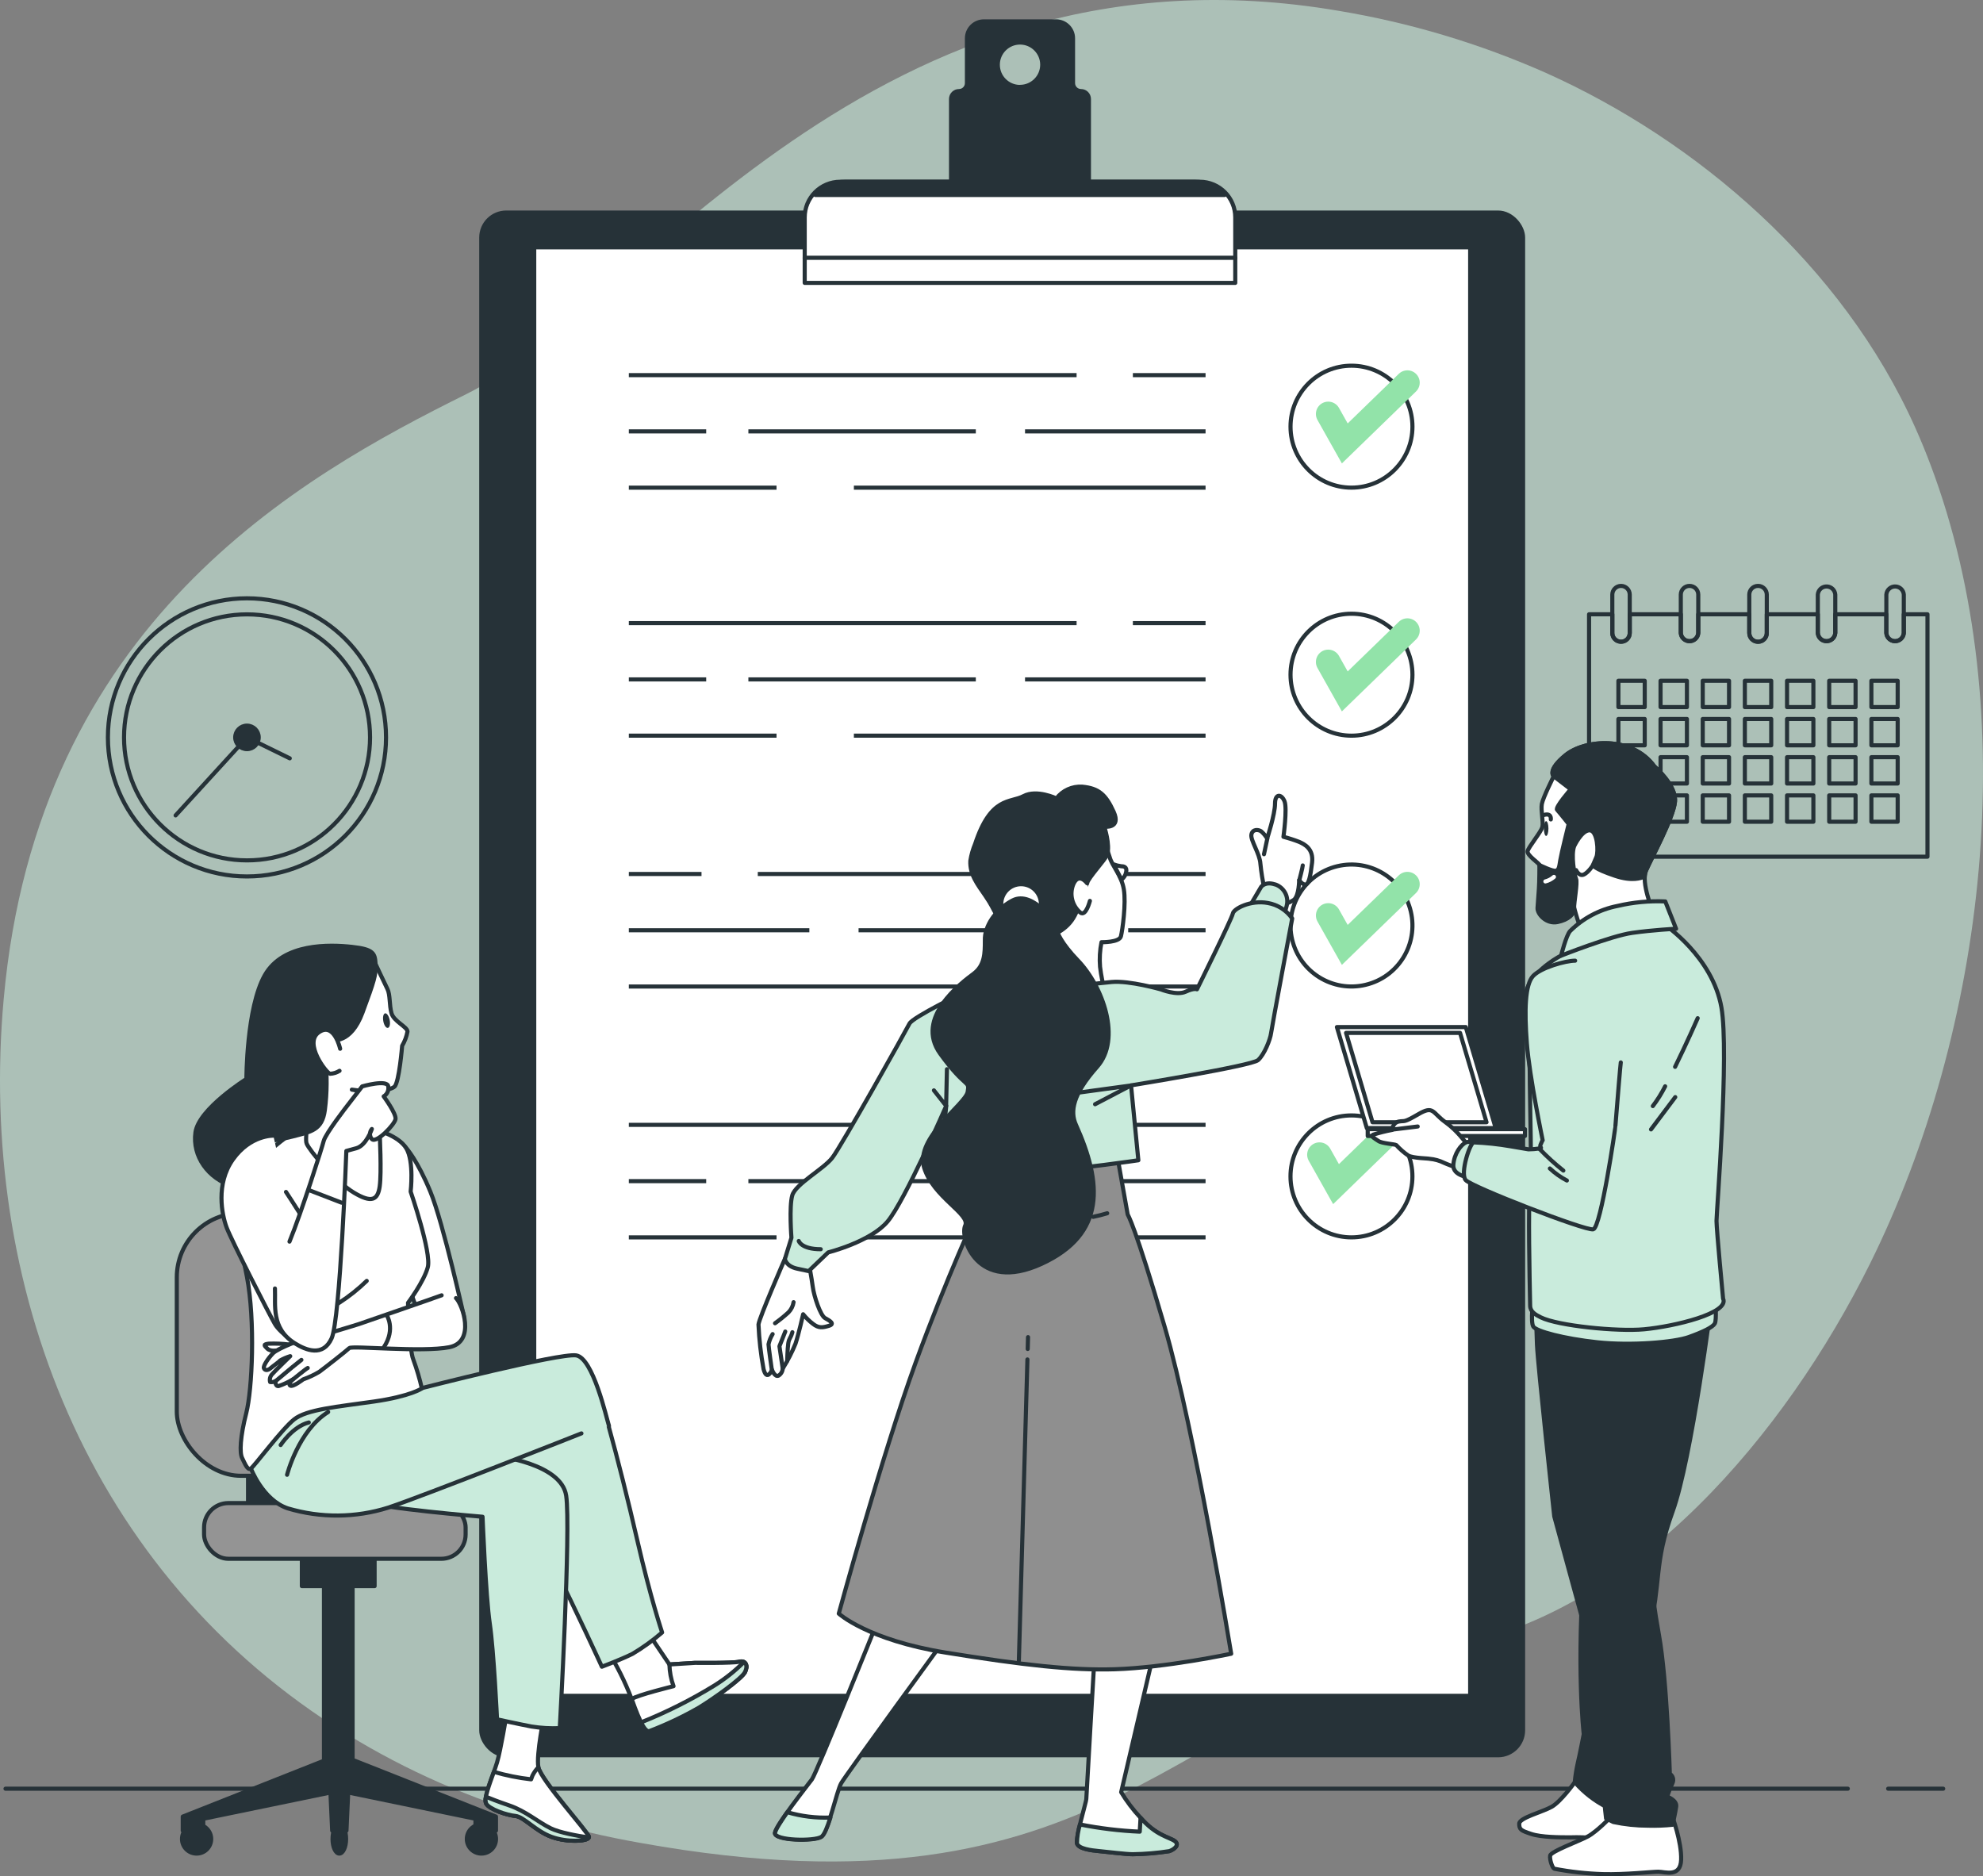 <svg xmlns="http://www.w3.org/2000/svg" id="Calque_2" viewBox="0 0 1253.407 1185.88"><rect x="0" y="0" width="1253.407" height="1185.88" fill="#808080" stroke="none"/><defs><style>.cls-1,.cls-2{fill:#c9ebdc;}.cls-1,.cls-3,.cls-4,.cls-5,.cls-6,.cls-7,.cls-8,.cls-9,.cls-10{stroke-linecap:round;}.cls-1,.cls-3,.cls-4,.cls-6,.cls-7,.cls-8,.cls-9,.cls-10{stroke-linejoin:round;}.cls-1,.cls-3,.cls-4,.cls-6,.cls-7,.cls-8,.cls-11,.cls-10{stroke-width:2.597px;}.cls-1,.cls-12,.cls-4,.cls-6,.cls-7,.cls-8,.cls-9,.cls-13,.cls-11,.cls-10{stroke:#263238;}.cls-2,.cls-14{stroke-width:0px;}.cls-3{stroke:#fff;}.cls-3,.cls-12,.cls-5,.cls-9,.cls-13,.cls-11,.cls-10{fill:none;}.cls-12{stroke-miterlimit:10;stroke-width:2.597px;}.cls-4{fill:#949494;}.cls-14,.cls-6{fill:#263238;}.cls-5{stroke:#92e3a9;stroke-width:15.581px;}.cls-5,.cls-11{stroke-miterlimit:10;}.cls-7{fill:#fff;}.cls-8{fill:#8f8f8f;}.cls-9{stroke-width:2.597px;}.cls-15{opacity:.6;}.cls-13{stroke-miterlimit:10;stroke-width:2.597px;}</style></defs><g id="Calque_9"><g id="freepik--background-simple--inject-339" class="cls-15"><path class="cls-2" d="M1182.001,798.678c-53.623,108.129-148.742,220.231-264.453,241.784-174.839,32.563-214.544,177.981-512.807,124.333-43.684-7.634-86.309-20.421-126.981-38.094-20.023-8.794-39.423-18.945-58.063-30.382C54.751,995.044-14.011,811.609,2.348,631.317c21.345-237.135,186.343-329.58,292.602-382.32C401.21,196.257,552.704-43.346,846.345,6.876c44.98,7.501,88.837,20.631,130.539,39.081,95.379,42.691,187.641,121.294,233.708,224.359,3.462,7.738,6.7,15.615,9.712,23.63,58.998,156.454,34.797,357.313-38.302,504.731Z"></path></g><g id="freepik--Floor--inject-339"><line class="cls-10" x1="1193.453" y1="1130.543" x2="1228.25" y2="1130.543"></line><line class="cls-10" x1="3.491" y1="1130.543" x2="1167.953" y2="1130.543"></line></g><g id="freepik--Calendar--inject-339"><path class="cls-10" d="M1203.347,388.261v11.841c-.209,3.048-2.849,5.349-5.897,5.139-2.756-.189-4.95-2.383-5.139-5.139v-11.841h-32.278v11.841c-.209,3.048-2.849,5.349-5.897,5.139-2.756-.189-4.95-2.383-5.139-5.139v-11.841h-32.252v11.841c0,3.055-2.476,5.531-5.531,5.531s-5.531-2.476-5.531-5.531v-11.841h-32.252v11.841c-.209,3.048-2.849,5.349-5.897,5.139-2.756-.189-4.95-2.383-5.139-5.139v-11.841h-32.278v11.841c0,3.04-2.465,5.505-5.505,5.505s-5.505-2.465-5.505-5.505v-11.841h-14.698v153.208h213.895v-153.208h-14.957ZM1039.595,519.371h-16.645v-16.645h16.645v16.645ZM1039.595,495.221h-16.645v-16.645h16.645v16.645ZM1039.595,471.071h-16.645v-16.645h16.645v16.645ZM1039.595,446.921h-16.645v-16.645h16.645v16.645ZM1066.264,519.371h-16.671v-16.645h16.671l-0,16.645ZM1066.264,495.221h-16.671v-16.645h16.671l-0,16.645ZM1066.264,471.071h-16.671v-16.645h16.671l-0,16.645ZM1066.264,446.921h-16.671v-16.645h16.671l-0,16.645ZM1092.881,519.371h-16.619v-16.645h16.619v16.645ZM1092.881,495.221h-16.619v-16.645h16.619v16.645ZM1092.881,471.071h-16.619v-16.645h16.619v16.645ZM1092.881,446.921h-16.619v-16.645h16.619v16.645ZM1119.549,519.371h-16.671v-16.645h16.671v16.645ZM1119.549,495.221h-16.671v-16.645h16.671v16.645ZM1119.549,471.071h-16.671v-16.645h16.671v16.645ZM1119.549,446.921h-16.671v-16.645h16.671v16.645ZM1146.192,519.371h-16.645v-16.645h16.645v16.645ZM1146.192,495.221h-16.645v-16.645h16.645v16.645ZM1146.192,471.071h-16.645v-16.645h16.645v16.645ZM1146.192,446.921h-16.645v-16.645h16.645v16.645ZM1172.861,519.371h-16.671v-16.645h16.671v16.645ZM1172.861,495.221h-16.671v-16.645h16.671v16.645ZM1172.861,471.071h-16.671v-16.645h16.671v16.645ZM1172.861,446.921h-16.671v-16.645h16.671v16.645ZM1199.477,519.371h-16.619v-16.645h16.619v16.645ZM1199.477,495.221h-16.619v-16.645h16.619v16.645ZM1199.477,471.071h-16.619v-16.645h16.619v16.645ZM1199.477,446.921h-16.619v-16.645h16.619v16.645Z"></path><path class="cls-10" d="M1203.347,375.822v24.28c-.209,3.048-2.849,5.349-5.897,5.139-2.756-.189-4.95-2.383-5.139-5.139v-24.28c.209-3.048,2.849-5.349,5.897-5.139,2.756.189,4.95,2.383,5.139,5.139Z"></path><path class="cls-10" d="M1160.033,375.822v24.28c-.209,3.048-2.849,5.349-5.897,5.139-2.756-.189-4.95-2.383-5.139-5.139v-24.28c.209-3.048,2.849-5.349,5.897-5.139,2.756.189,4.95,2.383,5.139,5.139Z"></path><path class="cls-10" d="M1116.745,375.822v24.28c0,3.055-2.476,5.531-5.531,5.531s-5.531-2.476-5.531-5.531v-24.28c0-3.04,2.465-5.505,5.505-5.505.009,0,.017 0.0.026 0,1.463-.016,2.87.565,3.895,1.61,1.047,1.026,1.636,2.43,1.636,3.895Z"></path><path class="cls-10" d="M1073.431,375.822v24.28c-.209,3.048-2.849,5.349-5.897,5.139-2.756-.189-4.95-2.383-5.139-5.139v-24.28c0-3.04,2.465-5.505,5.505-5.505.009,0,.017 0.0.026 0,3.04,0,5.505,2.465,5.505,5.505Z"></path><path class="cls-10" d="M1030.117,375.822v24.28c0,3.04-2.465,5.505-5.505,5.505s-5.505-2.465-5.505-5.505v-24.28c0-3.04,2.465-5.505,5.505-5.505s5.505,2.465,5.505,5.505Z"></path></g><g id="freepik--Clock--inject-339"><circle class="cls-10" cx="156.102" cy="466.06" r="87.9"></circle><circle class="cls-9" cx="156.146" cy="466.053" r="77.747"></circle><circle class="cls-6" cx="156.102" cy="466.06" r="7.427"></circle><polyline class="cls-10" points="183.16 479.303 156.102 466.06 110.997 515.372"></polyline></g><g id="freepik--Clipboard--inject-339"><rect class="cls-6" x="304.195" y="134.35" width="658.511" height="975.055" rx="15.788" ry="15.788"></rect><rect class="cls-7" x="337.667" y="156.345" width="591.592" height="915.485"></rect><line class="cls-11" x1="716.066" y1="393.844" x2="762.003" y2="393.844"></line><line class="cls-11" x1="397.47" y1="393.844" x2="680.491" y2="393.844"></line><line class="cls-11" x1="647.901" y1="429.419" x2="762.003" y2="429.419"></line><line class="cls-11" x1="473.036" y1="429.419" x2="616.792" y2="429.419"></line><line class="cls-11" x1="397.47" y1="429.419" x2="446.367" y2="429.419"></line><line class="cls-11" x1="539.72" y1="464.969" x2="762.003" y2="464.969"></line><line class="cls-11" x1="397.47" y1="464.969" x2="490.824" y2="464.969"></line><circle class="cls-12" cx="854.242" cy="426.446" r="38.536"></circle><line class="cls-11" x1="443.407" y1="552.402" x2="397.47" y2="552.402"></line><line class="cls-11" x1="762.003" y1="552.402" x2="478.982" y2="552.402"></line><line class="cls-11" x1="511.572" y1="587.977" x2="397.47" y2="587.977"></line><line class="cls-11" x1="686.437" y1="587.977" x2="542.681" y2="587.977"></line><line class="cls-11" x1="762.003" y1="587.977" x2="713.106" y2="587.977"></line><line class="cls-11" x1="619.752" y1="623.527" x2="397.47" y2="623.527"></line><line class="cls-11" x1="762.003" y1="623.527" x2="668.649" y2="623.527"></line><circle class="cls-12" cx="854.235" cy="584.966" r="38.536" transform="translate(-112.114 213.386) rotate(-13.37)"></circle><line class="cls-11" x1="716.066" y1="710.959" x2="762.003" y2="710.959"></line><line class="cls-11" x1="397.47" y1="710.959" x2="680.491" y2="710.959"></line><line class="cls-11" x1="647.901" y1="746.535" x2="762.003" y2="746.535"></line><line class="cls-11" x1="473.036" y1="746.535" x2="616.792" y2="746.535"></line><line class="cls-11" x1="397.47" y1="746.535" x2="446.367" y2="746.535"></line><line class="cls-11" x1="539.72" y1="782.084" x2="762.003" y2="782.084"></line><line class="cls-11" x1="397.47" y1="782.084" x2="490.824" y2="782.084"></line><circle class="cls-13" cx="854.223" cy="743.539" r="38.536"></circle><path class="cls-6" d="M683.269,57.564c-2.782,0-5.038-2.255-5.038-5.038h0v-28.305c0-5.909-4.79-10.699-10.699-10.699h-45.625c-5.909-.014-10.71,4.764-10.725,10.673-0.0.009-0.0.017-0.0.026v28.305c.014,2.768-2.218,5.023-4.986,5.038-.009 0-.017 0-.026 0h0c-2.768-.014-5.023,2.218-5.038,4.986-0.0.009-0.0.017-0.0.026v76.682h87.147V62.576c0-2.768-2.244-5.012-5.012-5.012h-0ZM644.707,54.968c-7.759-.014-14.037-6.316-14.022-14.074.014-7.759,6.316-14.037,14.074-14.022,7.749.014,14.022,6.3,14.022,14.048-.029,7.749-6.326,14.011-14.074,13.996l-0.0.052Z"></path><path class="cls-7" d="M531.099,114.875h227.242c12.395.014,22.436,10.067,22.436,22.462v25.838h-272.14v-25.838c0-12.405,10.057-22.462,22.462-22.462Z"></path><path class="cls-6" d="M515.389,123.236h258.663c-4.85-5.329-11.724-8.365-18.93-8.362h-220.724c-7.235-.032-14.143,3.007-19.008,8.362Z"></path><rect class="cls-7" x="508.637" y="162.941" width="272.14" height="15.866"></rect><polyline class="cls-5" points="839.542 578.629 850.007 597.222 889.581 558.842"></polyline><polyline class="cls-5" points="839.542 418.383 850.007 437.002 889.581 398.596"></polyline><line class="cls-11" x1="716.066" y1="237.104" x2="762.003" y2="237.104"></line><line class="cls-11" x1="397.47" y1="237.104" x2="680.491" y2="237.104"></line><line class="cls-11" x1="647.901" y1="272.653" x2="762.003" y2="272.653"></line><line class="cls-11" x1="473.036" y1="272.653" x2="616.792" y2="272.653"></line><line class="cls-11" x1="397.47" y1="272.653" x2="446.367" y2="272.653"></line><line class="cls-11" x1="539.72" y1="308.229" x2="762.003" y2="308.229"></line><line class="cls-11" x1="397.47" y1="308.229" x2="490.824" y2="308.229"></line><circle class="cls-13" cx="854.241" cy="269.676" r="38.536"></circle><polyline class="cls-5" points="839.542 261.643 850.007 280.262 889.581 241.856"></polyline><polyline class="cls-5" points="834.011 729.812 844.475 748.43 884.024 710.025"></polyline></g><g id="freepik--character-3--inject-339"><path class="cls-7" d="M1045.724,484.445s14.048,11.893,12.984,22.332-15.113,35.991-18.333,43.548c-3.22,7.557,4.311,25.552,4.311,25.552l-46.742,15.84c.575-2.731.575-5.552,0-8.284-1.065-2.597-2.882-9.374-2.882-9.374l-9.348,3.246c-2.155.727-9.712-2.882-10.075-6.102s-.364-5.401-.727-10.101c-.21-4.836-.809-9.647-1.792-14.386-.727-1.428-7.92-6.128-7.557-8.647s8.621-12.231,9.348-15.451-1.065-10.387-.364-14.412,7.557-17.632,7.557-17.632c0,0-4.311-3.609,7.557-13.321s41.678-12.594,56.064,7.193Z"></path><path class="cls-6" d="M1045.724,484.445c-14.386-19.787-44.145-16.905-56.142-7.193s-7.557,13.321-7.557,13.321l10.803,8.284s-10.075,11.504-8.621,12.984,9.348,11.504,9.348,11.504l-.701,3.35-1.428-5.427s-4.466,17.892-5.194,22.358-.857,6.154-2.804,6.726-10.387-3.609-10.387-3.609c0,0,0,10.595-.338,15.061s-.571,8.128-.857,12.023,5.609,10.387,12.594,8.959,10.751-5.064,10.543-8.699,2.311-16.178,1.194-18.697-3.22-15.009-1.194-20.514c0,0,4.674-10.075,9.738-10.075s5.739,13.659,4.311,16.905-2.155,5.038-2.155,5.038c0,0,0,2.155,14.022,6.829,10.543,3.532,16.411,1.558,18.697.364.041-1.229.295-2.442.753-3.584,3.22-7.557,17.268-33.109,18.333-43.548s-12.958-22.358-12.958-22.358Z"></path><path class="cls-10" d="M1007.006,546.715s-3.246,5.038-6.128,6.128-4.674-2.882-4.674-2.882"></path><path class="cls-14" d="M975.845,523.681c0,2.597.649,4.674,1.428,4.674s1.454-2.077,1.454-4.674-.649-4.674-1.454-4.674-1.428,2.103-1.428,4.674Z"></path><path class="cls-10" d="M980.234,517.917s.727-4.674-5.038-2.597"></path><path class="cls-3" d="M976.806,557.102c2.002-.509,3.854-1.488,5.401-2.856"></path><polygon class="cls-7" points="845.021 649.157 926.481 649.157 945.385 713.011 863.925 713.011 845.021 649.157"></polygon><polygon class="cls-7" points="850.812 652.844 922.871 652.844 939.595 709.323 867.535 709.323 850.812 652.844"></polygon><rect class="cls-7" x="864.496" y="713.686" width="99.404" height="4.311"></rect><path class="cls-7" d="M995.373,1126.466s-8.777,12.283-14.698,15.581c-5.921,3.298-20.41,6.907-20.41,10.621s1.091,4.311,7.557,6.466,18.177,2.155,24.747,2.155c5.2-.18,10.406.002,15.581.545,6.418.933,12.888,1.47,19.372,1.61,5.375,0,5.194-14.308,5.194-14.308l-37.341-22.67Z"></path><path class="cls-6" d="M1081.974,821.477s-12.646,100.416-24.747,133.837-6.933,43.574-15.139,77.643c-8.206,34.069-9.478,114.257-9.478,116.179s-3.791,0-17.035-6.959c-7.688-3.902-14.548-9.254-20.203-15.762.372-4.036,1.006-8.043,1.896-11.997,1.246-5.194,3.791-18.307,3.791-18.307,0,0-5.064-42.95.623-111.66s8.206-150.404,8.206-150.404c0,0,46.196-6.258,72.086-12.568Z"></path><path class="cls-7" d="M1018.406,1148.227s-9.089,9.452-14.75,12.49c-5.661,3.038-23.371,9.452-23.838,12.101s1.506,7.946,2.597,8.31c10.106,1.955,20.353,3.093,30.642,3.402,14.36.389,31.005-1.506,35.16-1.506s13.997,3.791,14.386-7.557-5.687-27.603-5.687-27.603c0,0-19.995,6.05-38.51.364Z"></path><path class="cls-6" d="M1047.905,859.234s-4.596,64.919-6.881,84.498c-2.285,19.58,2.337,60.92,7.531,89.484,5.194,28.564,6.907,87.926,6.907,87.926,1.924,1.229,2.653,3.684,1.714,5.765-1.312,2.807-2.466,5.685-3.454,8.621,0,0,6.336,2.285,5.765,6.31s-2.311,11.504-2.311,11.504c-5.176.529-10.38.72-15.581.571-7.34-.009-14.659-.784-21.839-2.311l-4.596-2.285s-1.169-9.193-1.169-14.386,5.765-10.387,5.194-13.217-3.428-18.956-5.739-32.174-.571-21.267-4.596-35.056-26.435-96.08-26.435-96.08c0,0-10.387-95.405-10.932-108.622s-.571-18.982-.571-18.982c0,0,17.814-14.36,21.839-14.36s55.155,42.795,55.155,42.795Z"></path><path class="cls-1" d="M969.198,821.114s-1.974,14.464,0,17.398,19.06,7.557,40.405,9.868,48.637,0,57.83-3.298c9.192-3.298,15.113-6.232,16.437-8.543s.312-14.438.312-14.438c0,0-84.966,4.934-114.984-.987Z"></path><path class="cls-1" d="M1052.216,584.497s30.226,20.203,35.861,52.299c4.986,28.564-3.116,129.448-3.116,134.849s4.155,49.131,4.155,49.131c4.285,9.193-30.746,17.606-49.936,19.398-16.983,1.584-54.532-2.207-65.256-7.531-3.402-1.688-6.674-3.532-6.752-7.323-.389-17.632-1.298-64.659-.13-71.67,1.454-8.647-.13-59.024-.13-76.293s-6.466-43.548-.701-54.714c5.765-11.166,20.514-18.697,20.514-18.697,18.832-14.045,42.044-20.939,65.49-19.45Z"></path><path class="cls-10" d="M1052.501,686.602c-2.205,4.395-4.813,8.577-7.79,12.49"></path><path class="cls-10" d="M1073.068,643.548s-6.933,15.788-14.282,30.746"></path><line class="cls-10" x1="1058.889" y1="693.431" x2="1043.568" y2="713.842"></line><path class="cls-1" d="M1052.579,569.748l6.829,17.268s-14.386.727-27.707,2.597-44.976,14.412-44.976,14.412c0,0,3.22-12.984,5.739-15.581,8.191-8.1,18.587-13.61,29.889-15.84,9.897-2.335,20.067-3.296,30.226-2.856Z"></path><path class="cls-7" d="M1000.488,733.629s-2.311,27.188-5.194,28.564-77.15-24.539-82.473-27.188c-2.909-1.439-6.063-2.32-9.296-2.597-1.013-.312-9.998-.312-13.321-1.999-2.804-1.9-5.367-4.132-7.634-6.648-1.013-.649-8.985-.987-11.296-2.597s-5.323-2.986-3.324-3.999c3.919-1.231,7.908-2.228,11.945-2.986,0,0,.338-4.648,4.337-5.323s2.597,1.013,12.309-4.648,8.647-.987,16.957,4.986,12.283,12.646,13.295,12.984,31.161,11.659,31.161,11.659l42.535-.208Z"></path><line class="cls-10" x1="879.791" y1="713.998" x2="896.099" y2="711.998"></line><path class="cls-1" d="M934.297,724.618s-4.57-3.947-7.66-2.597c-3.09,1.35-7.583,7.141-8.024,14.308-.441,7.167,11.218,8.076,11.218,8.076l4.466-19.787Z"></path><path class="cls-1" d="M995.606,607.193c-5.998,0-21.787,4.363-26.695,9.816s-5.453,21.241-3.817,42.483,9.972,61.024,9.998,61.231c0-.467-1.013,2.103-1.272,2.597-1.091,1.948,1.688,2.259-.909,2.597-2.262.328-4.544.501-6.829.519l-11.426-1.948c-7.633-1.32-15.345-2.136-23.085-2.441-2.415,0-8.803,19.528-5.194,23.786,3.61,4.259,75.825,32.278,80.681,31.161s14.126-64.919,13.997-65.308c1.402-17.502,3.09-38.017,3.402-40.172"></path><path class="cls-10" d="M972.911,725.969c4.753,4.978,9.846,9.62,15.243,13.893"></path><path class="cls-10" d="M979.636,738.537c3.219,3.015,6.836,5.575,10.751,7.608"></path></g><g id="freepik--character-2--inject-339"><path class="cls-7" d="M710.353,562.139c-1.48-8.907-7.427-14.853-8.933-20.307-1.268-4.11-2.92-8.092-4.934-11.893-5.055,10.361-8.956,21.246-11.633,32.459l-1.298-3.09-24.513,19.32-1.454,42.976,39.938,1.87s-1.636-7.115-2.207-12.386c-.433-5.21-.127-10.456.909-15.581,0,0,11.296.26,12.283-3.713s3.324-20.8,1.844-29.655Z"></path><path class="cls-7" d="M703.939,546.325c1.499.569,3.059.961,4.648,1.169,1.454,0,4.051.286,3.194,3.791-.344,1.863-1.383,3.525-2.908,4.648l-4.934-9.608Z"></path><path class="cls-7" d="M692.072,1042.876s-5.453,92.808-5.453,94.288-6.881,24.513-5.895,27.941,8.829,4.415,14.23,4.908c5.401.493,16.645,1.948,21.06,1.948,7.723-.109,15.428-.76,23.059-1.948,2.934-.987,6.855-3.921,3.428-6.388s-11.763-3.428-21.579-14.698c-4.644-4.946-8.752-10.369-12.257-16.178l20.774-88.887-37.367-.987Z"></path><path class="cls-7" d="M554.314,1025.738s-38.198,95.015-41.133,98.936c-2.934,3.921-22.774,28.98-23.371,33.758s24.877,5.349,29.291,2.415,9.66-28.564,12.594-33.758,68.087-94.522,68.087-94.522l-45.469-6.829Z"></path><path class="cls-8" d="M618.636,749.443l-.727,15.944s-19.891,42.898-39.237,96.08c-21.086,57.985-48.507,158.402-48.507,158.402,0,0,18.177,16.671,67.516,24.643,49.338,7.972,79.98,11.348,106.778,10.543,32.433-.987,73.748-9.816,73.748-9.816,0,0-23.189-142.094-42.041-206.624-18.852-64.529-23.371-70.943-23.371-70.943l-6.414-35.965-87.744,17.736Z"></path><line class="cls-10" x1="649.407" y1="859.234" x2="644.006" y2="1049.602"></line><line class="cls-10" x1="649.797" y1="845.134" x2="649.589" y2="852.612"></line><path class="cls-10" d="M690.955,769.101c3.03-.623,5.99-1.376,8.881-2.259"></path><path class="cls-10" d="M626.608,770.451c17.662,2.144,35.509,2.309,53.207.493"></path><path class="cls-7" d="M799.266,561.906c-1.204-5.263-2.071-10.597-2.597-15.97-.364-6.388-6.388-14.905-5.687-18.463s4.259-3.194,6.05-2.129c1.558,1.302,2.876,2.866,3.895,4.622,0,0,4.986-15.269,4.986-22.02s4.259-6.024,6.024-1.428-.701,22.384-.701,22.384c3.366.871,6.678,1.937,9.92,3.194,3.22,1.428,9.244,4.259,8.18,13.14s-2.129,13.841-4.259,13.841-3.921-2.83-3.921-2.83c0,0,0,9.582-3.194,12.412-2.84,1.925-6.155,3.03-9.582,3.194,0,0,.857-7.089-9.115-9.946Z"></path><path class="cls-10" d="M821.286,556.245s2.155-8.18,2.155-9.244"></path><line class="cls-10" x1="801.058" y1="529.966" x2="798.928" y2="539.911"></line><path class="cls-1" d="M790.463,571.851l6.674-11.322s2.597-3.609,8.751-1.532h.182c5.604,1.937,8.748,7.885,7.193,13.607l-1.714,6.388s-13.373-7.66-21.086-7.141Z"></path><path class="cls-7" d="M511.286,798.782s1.636,8.491,2.441,14.542c.805,6.05,4.83,18.177,7.79,19.787s6.466,3.635,2.441,4.856-6.466,1.61-10.101-1.22c-2.307-1.766-4.392-3.807-6.206-6.076,0,0-2.804,12.516-4.83,18.593-2.227,5.472-4.929,10.737-8.076,15.736-.113,1.808-1.076,3.456-2.597,4.44-2.415,1.22-4.155-3.61-4.155-3.61,0,0-3.246,7.583-5.349-.415-1.736-9.339-2.812-18.789-3.22-28.279.389-4.051,16.723-41.548,16.723-41.548l15.139,3.194Z"></path><path class="cls-10" d="M488.357,843.212c-1.233,1.989-2.111,4.177-2.597,6.466,0,1.61,2.103,16.178,2.103,16.178"></path><polyline class="cls-10" points="494.745 865.025 492.667 850.898 496.355 841.602"></polyline><path class="cls-10" d="M497.575,860.195s.156-7.634.675-11.114,1.402-2.856,2.597-7.063"></path><path class="cls-10" d="M501.6,823.035c-.374,2.43-1.5,4.683-3.22,6.44-2.686,2.467-5.522,4.765-8.491,6.881"></path><path class="cls-1" d="M609.859,626.902s-32.953,15.97-35.004,20.073-43.21,77.695-48.871,84.914-23.163,16.463-25.214,23.656-.519,26.773-.519,26.773l-4.129,13.373s.519,4.622,7.79,6.18l7.219,1.532,12.361-11.841s26.747-6.674,37.549-19.554c10.803-12.88,37.056-73.073,37.056-73.073l-4.129,40.665c19.447,2.546,39.107,3.059,58.661,1.532,31.914-2.597,66.892-7.79,66.892-7.79l-4.622-47.339s76.163-12.335,80.266-15.944,7.79-13.373,8.232-16.983,13.373-72.553,13.373-72.553c-3.633-5.186-9.185-8.71-15.425-9.79-10.803-2.051-21.605,3.609-22.124,6.7s-22.644,47.858-22.644,47.858c0,0-1.558-1.039-7.193,1.532-5.635,2.571-15.581-1.454-15.581-1.454,0,0-19.891-5.739-31.161-4.7s-22.124,2.597-22.124,2.597c0,0-20.073-9.27-34.978-5.194-14.905,4.077-35.68,8.829-35.68,8.829Z"></path><polyline class="cls-10" points="680.854 690.705 714.82 686.082 692.176 697.924"></polyline><polyline class="cls-10" points="598.537 675.799 598.018 698.936 590.305 689.173"></polyline><path class="cls-10" d="M504.872,784.37s1.558,5.194,13.893,5.194"></path><path class="cls-6" d="M637.748,585.588c16.905,12.984,31.161,5.194,37.211-.935,7.401-7.427,7.349-17.139,12.179-26.409.623-3.376,11.815-15.217,12.672-18.021,1.999-6.44-1.844-17.736-1.844-17.736,0,0,10.906,1.506,5.947-9.4-4.96-10.906-9.426-14.879-19.839-15.866-6.345-.416-12.477,2.372-16.334,7.427,0,0-12.386-5.947-20.774-1.48-8.388,4.466-20.644,0-30.59,30.2-1.436,3.423-2.456,7.006-3.038,10.673-.441,8.751,4.57,14.983,9.53,22.202,7.609,11.088,4.259,11.14,14.879,19.346Z"></path><path class="cls-7" d="M657.951,571.384c0,6.927-5.615,12.542-12.542,12.542-6.927,0-12.542-5.615-12.542-12.542,0-6.927,5.615-12.542,12.542-12.542h0c6.921.014,12.528,5.621,12.542,12.542Z"></path><path class="cls-6" d="M622.505,594.547c0,7.79,0,15.451-6.959,20.774-7.79,5.791-37.653,28.019-21.241,50.715s18.749,16.411,17.32,24.15c-1.428,7.738-33.316,28.954-27.526,47.78,5.791,18.826,29.447,29.447,25.968,36.692-3.48,7.245,7.245,42.976,48.274,24.15,41.029-18.826,38.198-51.26,21.735-87.874-3.817-8.465-2.025-19.268,13.425-36.666s3.817-50.766-12.464-67.516c-9.608-9.946-13.529-17.866-12.984-19.787s-14.957-24.617-27.993-17.866c-8.102,4.207-15.581,12.231-17.32,21.657-.19,1.254-.268,2.523-.234,3.791Z"></path><path class="cls-7" d="M687.138,558.244s-5.194-7.089-8.647.519c-2.674,6.307-.914,13.621,4.337,18.021,3.532,2.779,6.076-7.375,6.076-7.375"></path><path class="cls-1" d="M739.073,1170.013c2.934-.987,6.855-3.921,3.428-6.388s-11.763-3.428-21.579-14.698l-.519,8.777c-12.692-.56-25.323-2.088-37.783-4.57-1.197,3.88-1.836,7.911-1.896,11.971.987,3.428,8.829,4.415,14.23,4.908,5.401.493,16.645,1.948,21.06,1.948,7.723-.109,15.428-.76,23.059-1.948Z"></path><path class="cls-1" d="M519.206,1160.977c1.844-1.22,3.791-6.31,5.687-12.205-9.204.376-18.406-.765-27.24-3.376-4.155,5.869-7.531,11.166-7.79,13.166-.415,4.882,24.929,5.349,29.343,2.415Z"></path></g><g id="freepik--character-1--inject-339"><rect class="cls-6" x="156.777" y="921.011" width="21.787" height="38.666"></rect><rect class="cls-4" x="111.75" y="766.764" width="108.518" height="166.01" rx="40.587" ry="40.587"></rect><path class="cls-6" d="M133.484,1162.327c0-5.091-4.127-9.219-9.218-9.219s-9.218,4.127-9.219,9.218c-0,5.091,4.127,9.219,9.218,9.219h0c5.077.014,9.204-4.09,9.218-9.166 0-.017 0-.035,0-.052Z"></path><path class="cls-6" d="M313.517,1162.327c0-5.091-4.127-9.219-9.218-9.219-5.091,0-9.218,4.127-9.219,9.218s4.127,9.219,9.218,9.219h0c5.077.014,9.204-4.09,9.218-9.166 0-.017 0-.035,0-.052Z"></path><path class="cls-6" d="M218.762,1162.327c0-5.194-1.922-9.193-4.285-9.193s-4.285,4.103-4.285,9.193,1.922,9.218,4.285,9.218,4.285-4.129,4.285-9.218Z"></path><polygon class="cls-6" points="222.865 1112.313 222.865 980.217 204.765 980.217 204.765 1112.859 115.515 1148.175 115.515 1157.056 128.473 1157.056 128.473 1149.551 214.503 1131.789 300.534 1149.551 300.534 1157.056 313.491 1157.056 313.491 1148.175 222.865 1112.313"></polygon><polygon class="cls-6" points="209.959 1157.03 218.996 1157.03 220.943 1114.131 208.011 1114.131 209.959 1157.03"></polygon><rect class="cls-6" x="190.795" y="975.179" width="45.988" height="27.318"></rect><rect class="cls-4" x="128.992" y="950.016" width="165.309" height="35.212" rx="15.347" ry="15.347"></rect><path class="cls-7" d="M409.415,1031.684l13.711,20.333,16.282-1.013s23.838.312,27.915-.727,5.583,2.597,3.558,6.622-19.735,16.749-28.902,22.358c-10.109,5.805-20.658,10.806-31.551,14.957-2.597.519-5.609-4.57-11.192-20.333-4.191-11.007-9.471-21.568-15.762-31.525l25.942-10.673Z"></path><path class="cls-7" d="M470.881,1056.899c2.025-4.077.519-7.634-3.558-6.622s-27.915.727-27.915.727l-16.282,1.013c.111,4.69.989,9.33,2.597,13.737,0,0-22.877,5.583-26.435,8.128,5.583,15.762,8.647,20.774,11.192,20.333,10.892-4.152,21.442-9.153,31.551-14.957,9.115-5.609,26.824-18.281,28.85-22.358Z"></path><path class="cls-1" d="M470.179,1050.511c-5.592,5.603-11.804,10.551-18.515,14.75-14.791,9.099-30.333,16.918-46.456,23.371,2.155,4.285,3.765,5.817,5.194,5.531,10.892-4.152,21.442-9.153,31.551-14.957,9.167-5.609,26.876-18.177,28.902-22.358,1.454-2.856,1.22-5.453-.675-6.336Z"></path><path class="cls-1" d="M373.814,870.322c1.896-4.233,17.087,51.338,29.265,104.338,8.232,35.783,15.425,57.129,15.425,57.129-5.837,5.055-12.111,9.583-18.749,13.529-7.115,3.558-19.32,8.128-19.32,8.128,0,0-18.177-39.523-28.357-59.362-10.179-19.839-12.984-33.083-21.138-47.832-8.154-14.75-10.205-41.288-10.205-41.288,0,0-5.194-25.422,14.23-32.044s33.238-9.712,38.847-2.597Z"></path><path class="cls-7" d="M320.061,1084.217s-3.532,21.787-5.895,29.733c-2.363,7.946-8.907,22.41-6.855,25.968s12.984,7.271,18.437,7.79,12.62,9.504,22.929,13.243c10.309,3.739,23.89,2.727,23.579,0s-30.486-35.965-31.966-44.015,3.817-33.342,3.817-33.342l-24.046.623Z"></path><path class="cls-7" d="M336.525,1122.337l-.831,2.285c-7.963-.896-15.835-2.477-23.527-4.726-2.804,7.79-6.466,17.242-4.856,20.073,2.051,3.61,12.984,7.271,18.437,7.79s12.62,9.504,22.929,13.243,23.89,2.727,23.579,0-30.486-35.965-31.966-44.015c-1.523,1.578-2.794,3.383-3.765,5.349Z"></path><path class="cls-1" d="M348.054,1155.549c-8.154-3.999-15.581-10.828-26.357-14.49-7.063-2.415-11.971-4.363-14.542-5.427-.41,1.425-.355,2.944.156,4.337,2.051,3.61,12.984,7.271,18.437,7.79s12.62,9.504,22.929,13.243c9.816,3.584,22.592,2.804,23.501.389-6.778-.935-18.541-3.09-24.124-5.843Z"></path><path class="cls-1" d="M314.66,920.439s40.172,4.57,43.21,24.903-4.051,146.924-4.051,146.924c-5.957.268-11.926-.071-17.814-1.013-8.128-1.532-21.839-4.57-21.839-4.57,0,0-2.051-43.21-4.596-60.504s-4.57-67.516-4.57-67.516c0,0-67.1-5.583-73.202-9.66s82.862-28.564,82.862-28.564Z"></path><path class="cls-1" d="M367.504,905.975s-99.118,39.263-122.047,46.897c-20.653,6.527-42.791,6.698-63.543.493-15.762-5.194-23.371-25.318-23.371-25.318,0,0-3.947-4.674-1.922-9.244s34.563-33.55,54.532-38.64,55.7-2.856,55.7-2.856c0,0,86.628-22.176,97.3-20.644s19.164,39.523,20.774,44.612"></path><path class="cls-10" d="M181.446,932.125s7.115-27.967,25.968-39.652"></path><path class="cls-10" d="M177.396,913.324s7.608-11.711,17.788-14.256"></path><path class="cls-7" d="M256.804,725.657s7.011,7.634,15.217,27.526,21.501,80.084,21.501,80.084c-3.823,1.572-7.874,2.519-11.997,2.804-5.194,0-12.283.727-15.217-2.804s-11.27-30.979-11.27-30.979c0,0-4.103-33.394-5.194-50.377-1.091-16.983-6.44-20.488-1.169-25.76s8.128-.493,8.128-.493Z"></path><path class="cls-7" d="M236.705,713.816s15.087,3.661,20.099,11.971c5.012,8.31,2.753,27.37,2.753,27.37,0,0,13.321,38.666,10.828,47.832s-12.49,22.462-12.49,22.462c0,0,.831,29.967,3.324,35.783,2.196,5.981,4.009,12.096,5.427,18.307,0,0-7.089,4.986-30.382,8.31-23.293,3.324-42.431,4.986-50.325,11.244-7.894,6.258-25.396,29.941-27.474,31.161s-3.739-3.402-5.427-6.726-1.246-13.347,2.597-28.331,5.713-58.453.493-85.953c-5.635-29.811-8.777-34.121-5.453-53.675,3.324-19.554,49.52-49.338,56.168-50.611,6.648-1.272,29.863,10.854,29.863,10.854Z"></path><path class="cls-3" d="M163.061,903.145s12.698-14.75,18.8-17.294,48.819-2.597,48.819-2.597"></path><path class="cls-3" d="M172.306,884.345c3.974-2.306,8.247-4.054,12.698-5.194,6.776-.529,13.583-.529,20.359,0"></path><path class="cls-10" d="M194.664,833.5c13.849-5.416,26.475-13.547,37.134-23.916"></path><path class="cls-7" d="M237.381,609.322s5.609,11.997,7.479,15.736,1.117,10.101,2.597,15.347,10.101,8.621,10.101,11.607c-.596,3.168-1.738,6.208-3.376,8.985,0,0-1.87,23.215-4.856,25.838-2.986,2.623-15.347,3.376-15.347,3.376l-1.039,22.228,7.063,4.155s1.246,24.539,0,33.29-5.194,10.569-16.23,3.973c-12.335-7.349-28.279-26.876-29.941-31.031-1.662-4.155,3.454-18.775-4.051-42.717-7.505-23.942,9.011-45.677,19.865-55.804,10.854-10.127,16.126-16.957,27.733-14.983Z"></path><path class="cls-6" d="M237.381,609.322c-.39-6.726-1.143-9.348-14.983-10.854-13.841-1.506-43.444-2.597-55.051,17.97-11.607,20.566-11.607,65.542-11.607,65.542,0,0-30.122,18.8-32.2,33.758-2.077,14.957,7.79,29.11,23.708,34.121l.935.234c1.399-6.967,4.355-13.527,8.647-19.19,8.985-10.777,16.775-9.582,28.175-12.594s18.645-3.765,20.333-16.775c1.417-10.969,1.486-22.071.208-33.057-.364-4.492,4.492-11.244,4.492-11.244,0,0,11.607,2.986,19.086-17.216,7.479-20.203,8.621-23.942,8.258-30.694Z"></path><path class="cls-7" d="M214.997,662.867s-3.765-17.216-13.503-10.387c-9.738,6.829,4.882,25.838,7.115,26.201,2.127-.096,4.193-.74,5.998-1.87"></path><polygon class="cls-6" points="234.005 690.211 222.397 688.705 233.33 690.627 234.005 690.211"></polygon><path class="cls-14" d="M246.313,644.69c.493,2.597,0,4.778-1.143,4.986s-2.415-1.662-2.882-4.207,0-4.752,1.117-4.986,2.415,1.688,2.908,4.207Z"></path><line class="cls-10" x1="186.692" y1="763.907" x2="182.797" y2="759.051"></line><path class="cls-7" d="M172.773,717.789s-14.516-.493-25.526,15.009-7.011,35.03-3.999,43.054c3.012,8.024,27.032,55.051,30.538,61.05s15.996,14.516,19.008,15.581,12.984-54.064,12.023-59.076-24.046-40.042-24.046-40.042"></path><path class="cls-10" d="M182.797,849.808c-4.307-.526-8.648-.708-12.984-.545-3.687.493-2.83,1.117-.857,3.116s6.284,1.143,6.284,1.143l7.557-3.713Z"></path><path class="cls-7" d="M288.225,820.464c3.947,3.661,12.698,27.655-4.233,31.031-16.931,3.376-61.517-1.117-63.231.571s-15.788,12.698-18.904,14.957c-3.236,1.949-6.664,3.559-10.231,4.804,0,0-6.492,5.064-8.18,3.947s1.688-3.947,1.688-3.947c-2.851,1.732-5.881,3.151-9.037,4.233-2.259.286-1.974-3.116-1.974-3.116-1.039.536-2.219.736-3.376.571-.46-1.687-.041-3.493,1.117-4.804,1.974-2.259,11.582-11.556,11.582-11.556-2.264.684-4.442,1.624-6.492,2.804-.571.857-3.947,3.116-5.921,4.804s-3.687,1.402-4.233,0,2.597-6.18,5.739-9.426,20.099-9.764,23.371-9.764,30.953-8.699,30.953-8.699c0,0,50.87-17.554,52.273-18.177"></path><path class="cls-10" d="M244.288,830.981s5.998,8.803-1.584,20.41"></path><polyline class="cls-10" points="174.202 872.945 184.796 864.09 190.509 859.52"></polyline><path class="cls-10" d="M185.212,871.828s8.439-6.907,9.296-7.193"></path><path class="cls-7" d="M173.786,814.388c.467,10.257-2.597,25.085,12.438,34.563,7.219,4.544,17.944,8.855,23.371-3.038,5.427-11.893,9.322-118.464,9.322-118.464l6.31-1.714c6.31-1.74,9.816-12.153,9.816-12.153-1.598,1.83-1.598,4.558,0,6.388,2.882,2.882,14.386-9.193,14.957-12.646s-7.479-14.36-7.479-14.36c2.191-1.289,3.343-3.81,2.882-6.31-.571-4.596-16.489,0-16.489,0l-9.374,12.153s-13.737,17.606-14.931,22.306c-.935,3.817-14.074,45.261-21.631,63.646"></path><line class="cls-10" x1="195.053" y1="752.118" x2="215.879" y2="760.142"></line></g></g></svg>